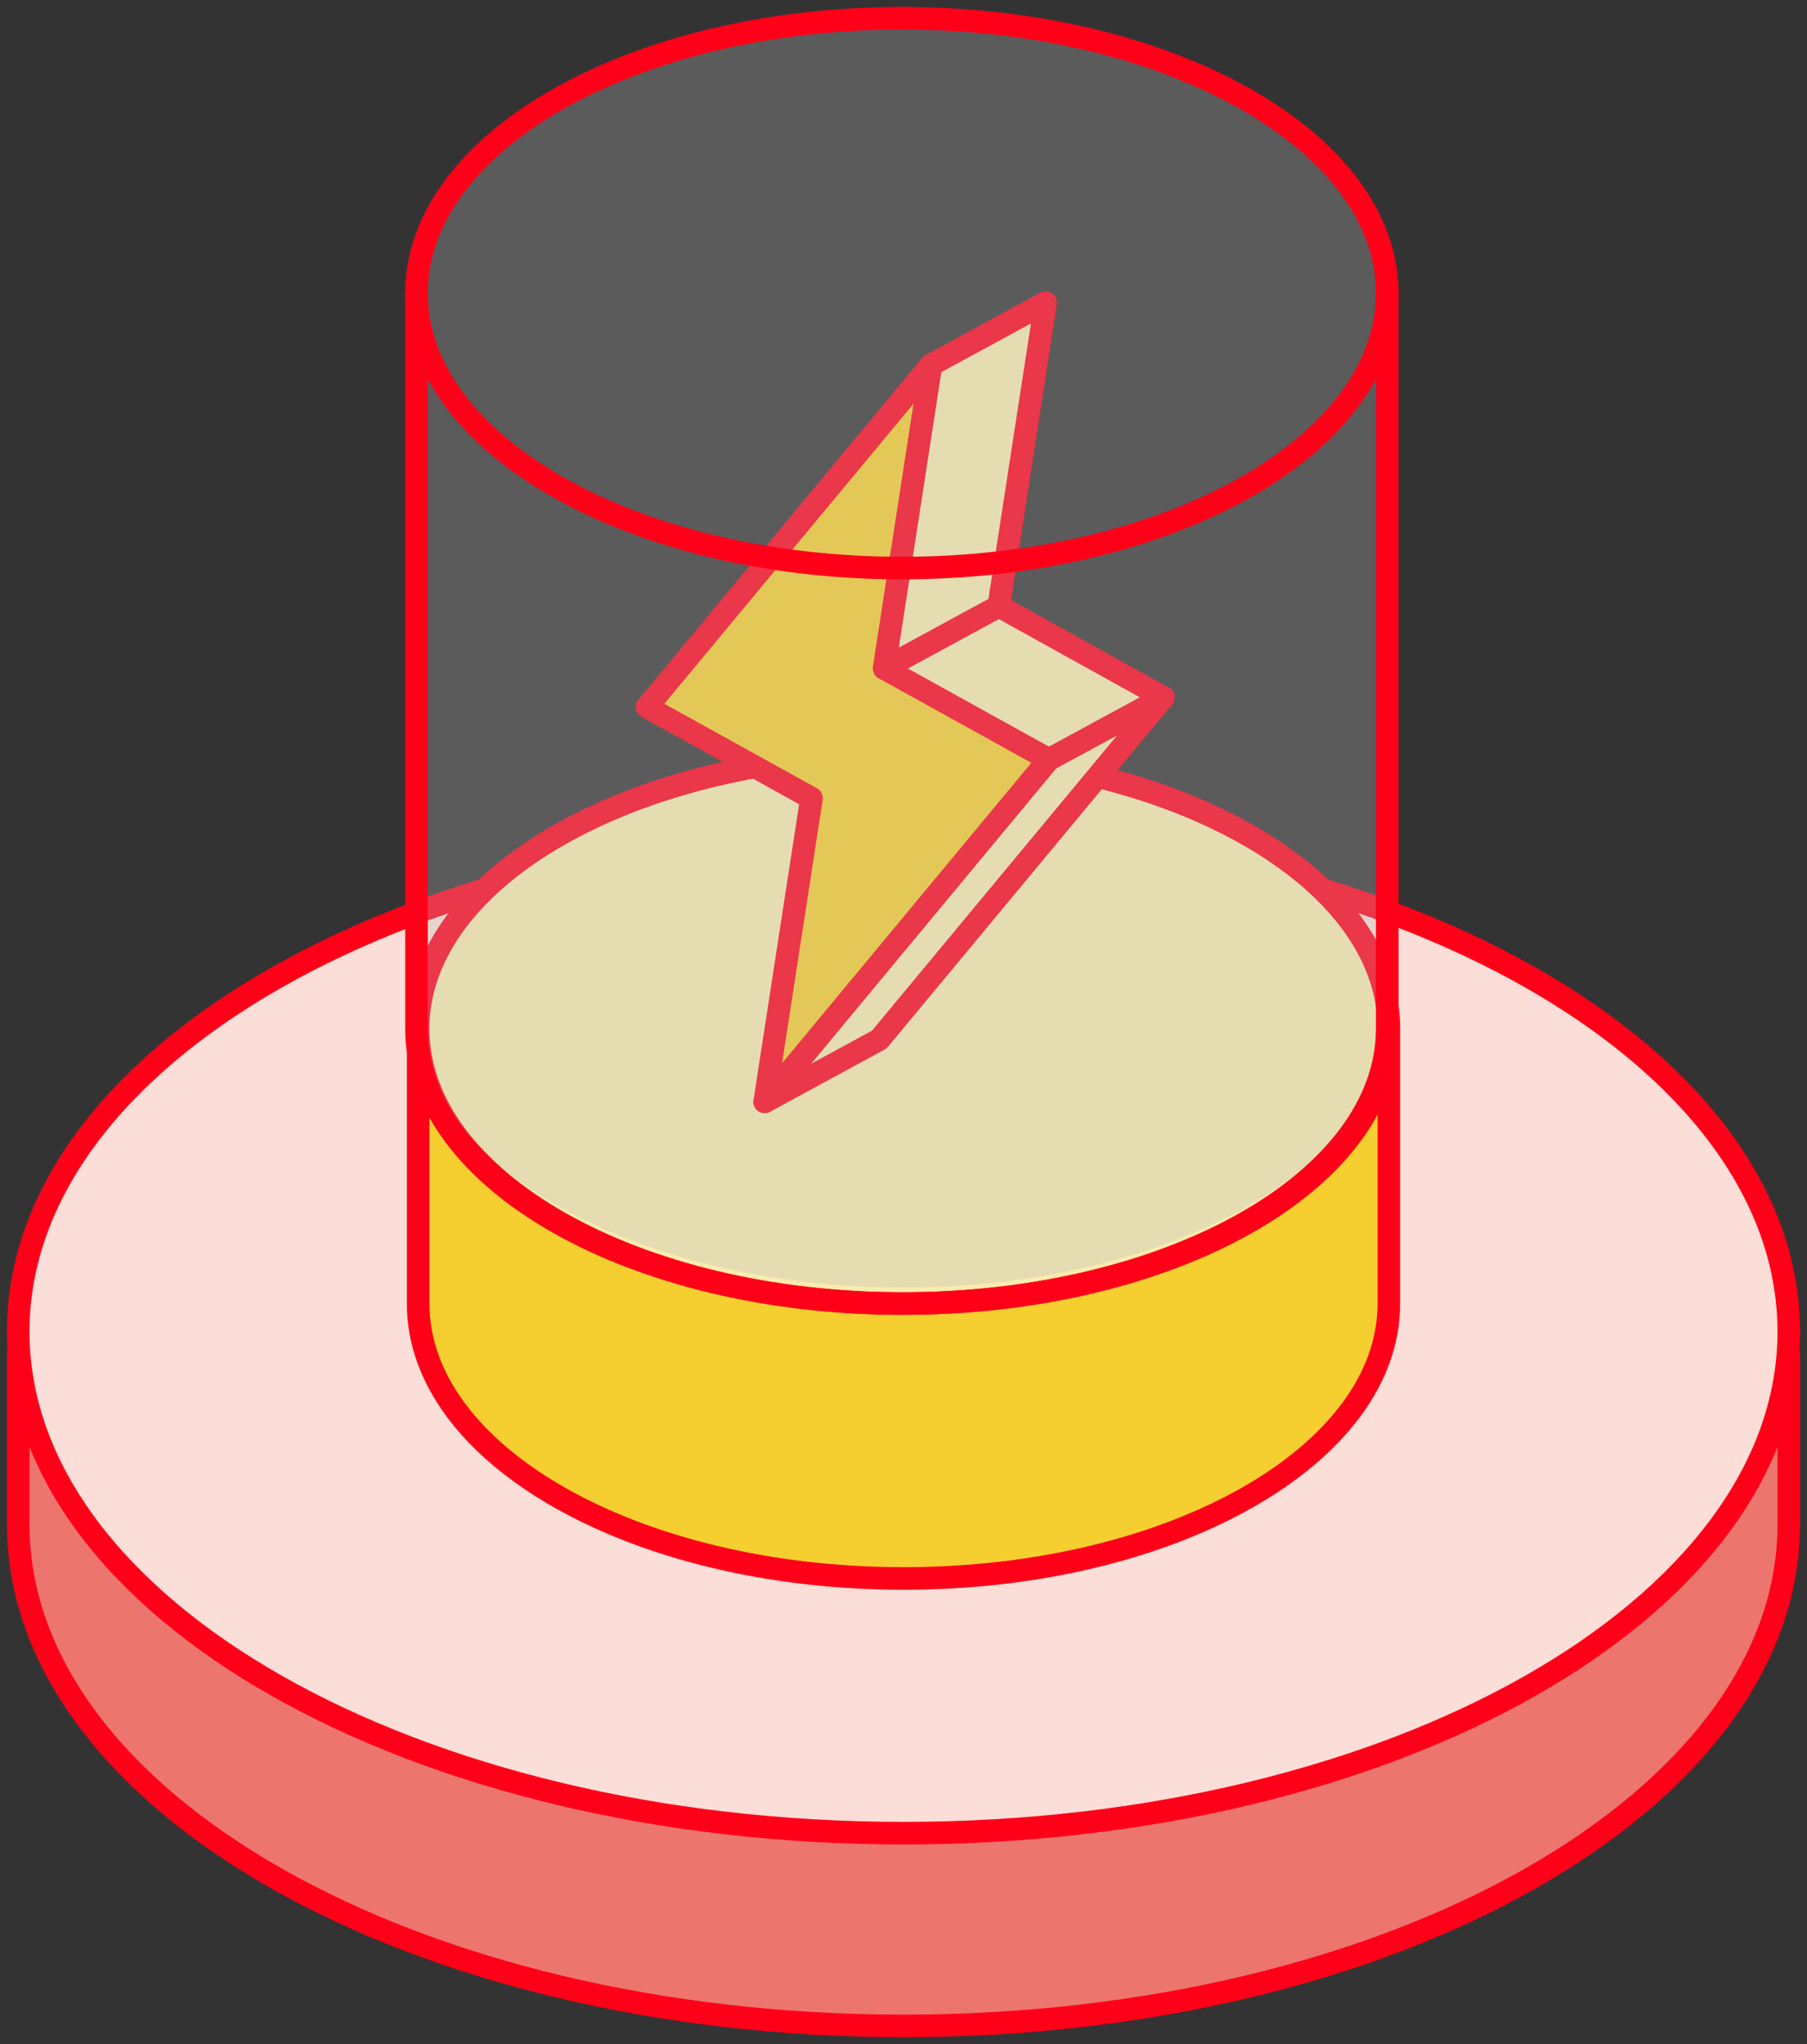 <svg width="160" height="181" viewBox="0 0 160 181" fill="none" xmlns="http://www.w3.org/2000/svg">
<rect x="0" y="0" width="160" height="181" fill="#333333" stroke="none"/>
<path d="M153.757 119.911C142.868 102.795 113.959 90.566 80 90.566C46.042 90.566 17.133 102.795 6.243 119.911H1.613V134.979C1.613 159.516 36.701 179.391 80 179.391C123.299 179.391 158.387 159.5 158.387 134.979V119.911H153.757Z" fill="#EC756E" stroke="#FF0019" stroke-width="2" stroke-linecap="round" stroke-linejoin="round"/>
<path d="M80 162.323C123.292 162.323 158.387 142.439 158.387 117.911C158.387 93.382 123.292 73.499 80 73.499C36.708 73.499 1.613 93.382 1.613 117.911C1.613 142.439 36.708 162.323 80 162.323Z" fill="#FBDED7" stroke="#FF0019" stroke-width="2" stroke-linecap="round" stroke-linejoin="round"/>
<path d="M37.023 91.083V115.427C37.023 128.881 56.269 139.77 80 139.77C103.73 139.77 122.976 128.865 122.976 115.427V91.083H37.023Z" fill="#F5CE2F" stroke="#FF0019" stroke-width="2" stroke-linecap="round" stroke-linejoin="round"/>
<path d="M80 115.426C103.735 115.426 122.976 104.527 122.976 91.083C122.976 77.638 103.735 66.739 80 66.739C56.265 66.739 37.023 77.638 37.023 91.083C37.023 104.527 56.265 115.426 80 115.426Z" fill="#FAEBAE" stroke="#FF0019" stroke-width="2" stroke-linecap="round" stroke-linejoin="round"/>
<path d="M92.858 67.255L103.005 61.754L77.855 92.051L67.708 97.568L92.858 67.255Z" fill="#FAEBAE" stroke="#FF0019" stroke-width="2" stroke-linejoin="round"/>
<path d="M78.29 59.19L88.437 53.672L103.005 61.755L92.858 67.256L78.29 59.19Z" fill="#FAEBAE" stroke="#FF0019" stroke-width="2" stroke-linejoin="round"/>
<path d="M92.858 67.255L67.708 97.568L71.854 70.676L57.286 62.609L82.436 32.313L78.29 59.189L92.858 67.255Z" fill="#F5CE2F" stroke="#FF0019" stroke-width="2" stroke-linejoin="round"/>
<path d="M82.436 32.313L92.583 26.796L88.437 53.672L78.29 59.19L82.436 32.313Z" fill="#FAEBAE" stroke="#FF0019" stroke-width="2" stroke-linejoin="round"/>
<path opacity="0.3" d="M122.953 26.618C122.953 13.164 103.707 2.274 79.976 2.274C56.246 2.274 37 13.18 37 26.618V89.663C37 103.117 56.246 114.007 79.976 114.007C103.707 114.007 122.953 103.101 122.953 89.663V26.618Z" fill="#B7B7B8"/>
<path d="M36.878 25.957V91.083C36.878 104.537 56.124 115.427 79.854 115.427C103.585 115.427 122.831 104.521 122.831 91.083V25.957" stroke="#FF0019" stroke-width="2" stroke-linecap="round" stroke-linejoin="round"/>
<path d="M79.854 50.3C103.59 50.3 122.831 39.401 122.831 25.957C122.831 12.512 103.59 1.613 79.854 1.613C56.119 1.613 36.878 12.512 36.878 25.957C36.878 39.401 56.119 50.3 79.854 50.3Z" stroke="#FF0019" stroke-width="2" stroke-linecap="round" stroke-linejoin="round"/>
</svg>
